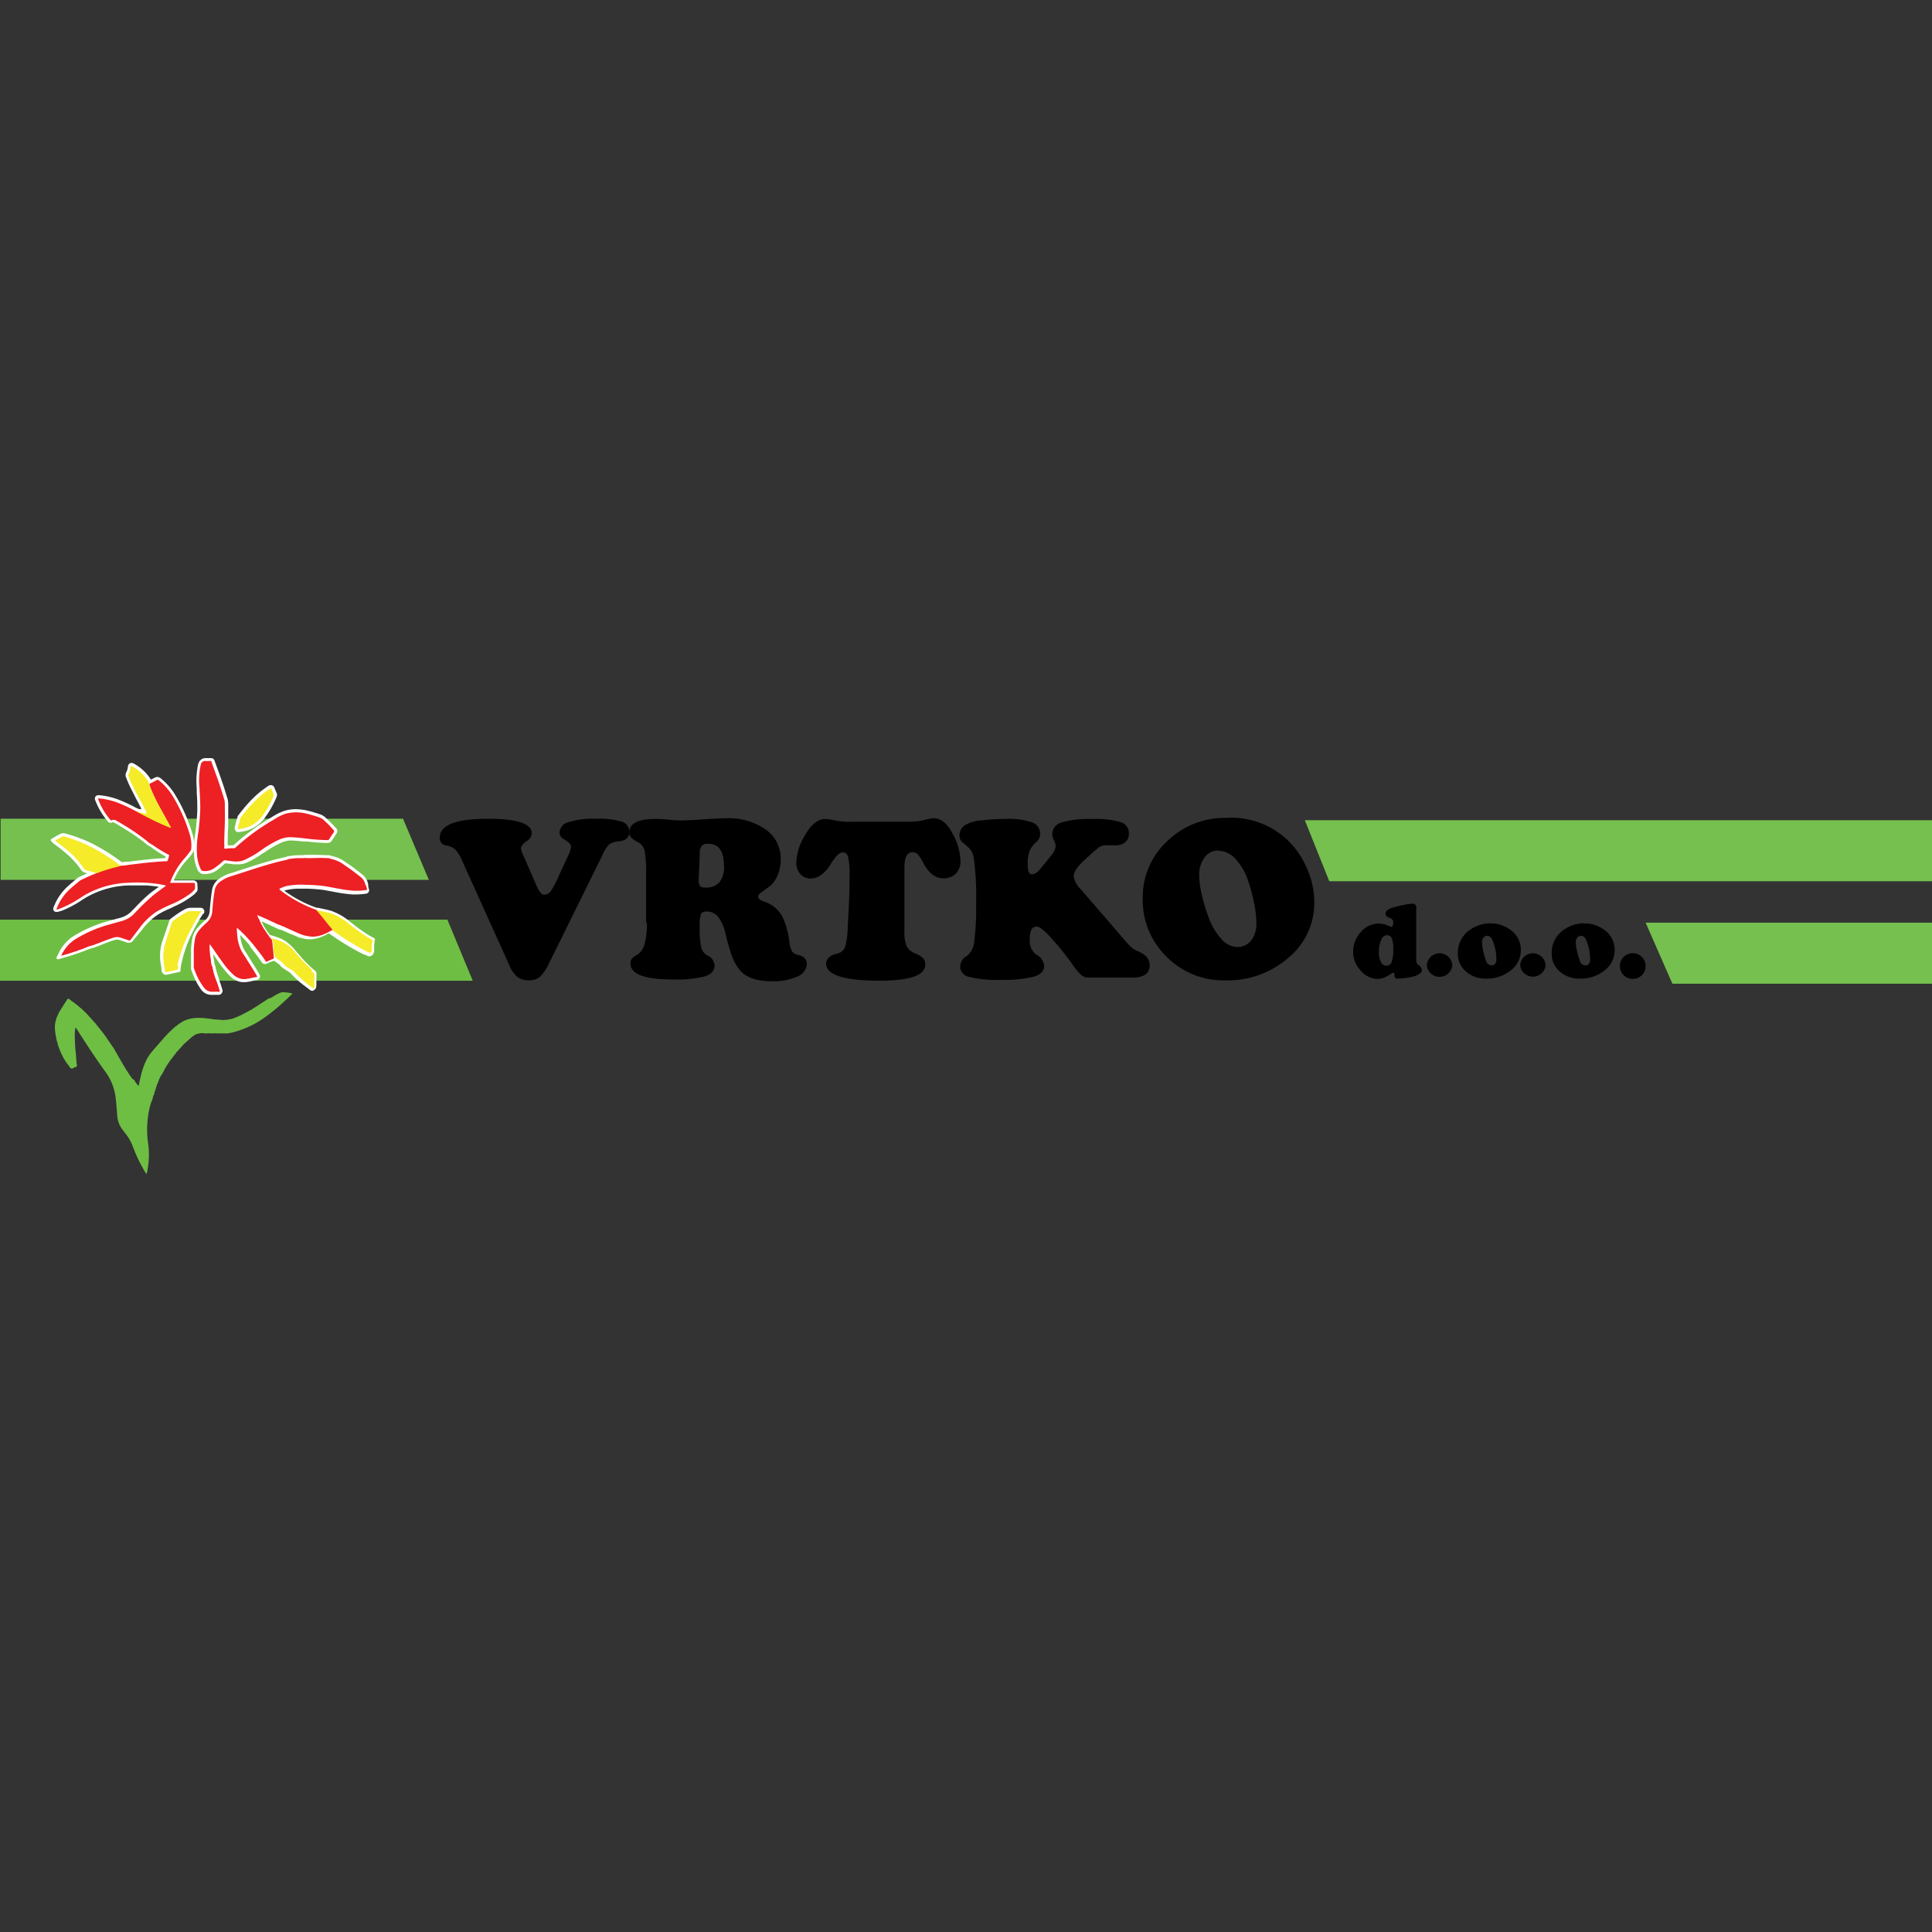 <?xml version="1.0" encoding="UTF-8"?>
<svg xmlns="http://www.w3.org/2000/svg" xmlns:xlink="http://www.w3.org/1999/xlink" id="Layer_1" data-name="Layer 1" viewBox="0 0 300 300">
  <rect x="0" y="0" width="300" height="300" fill="#333333" stroke="none"/>
  <defs>
    <style>.cls-1{fill:none;}.cls-2{clip-path:url(#clip-path);}.cls-3{fill:#75c04e;}.cls-4{fill:#6ebe44;}.cls-5{fill:#fff;}.cls-6{fill:#ed2024;}.cls-7{fill:#f5eb28;}</style>
    <clipPath id="clip-path">
      <rect class="cls-1" y="117.69" width="300" height="64.62"></rect>
    </clipPath>
  </defs>
  <g id="vrtko">
    <g class="cls-2">
      <polygon class="cls-3" points="0.09 127.13 0.09 136.62 66.59 136.62 62.58 127.13 0.09 127.13"></polygon>
      <polygon class="cls-3" points="202.61 127.36 206.41 136.84 300 136.84 300 127.36 202.61 127.36"></polygon>
      <polygon class="cls-3" points="255.53 143.27 259.69 152.75 300 152.75 300 143.27 255.53 143.27"></polygon>
      <polygon class="cls-4" points="0 142.8 0 152.29 73.41 152.29 69.47 142.8 0 142.8"></polygon>
      <g class="cls-2">
        <path d="M93.44,133l-8.16,16.53a7,7,0,0,1-1.42,2.13,2.53,2.53,0,0,1-1.71.56,2.91,2.91,0,0,1-1.8-.51,4.81,4.81,0,0,1-1.29-1.89l-7.25-16.06a6.09,6.09,0,0,0-1.09-1.83,2.68,2.68,0,0,0-1.42-.64,1.13,1.13,0,0,1-1-1.24q0-2.91,7.5-2.91,6.77,0,6.77,2.26a1.63,1.63,0,0,1-.84,1.25q-.84.6-.84,1.08a3.65,3.65,0,0,0,.37,1.09l2.18,5c.36.75.73,1.12,1.09,1.12a1.3,1.3,0,0,0,1-.58A13.35,13.35,0,0,0,86.77,136l1.39-3a5,5,0,0,0,.51-1.46c0-.38-.3-.75-.89-1.09s-.9-.7-.9-1.09a1.78,1.78,0,0,1,1.35-1.69,12.89,12.89,0,0,1,4.33-.53,12.4,12.4,0,0,1,4,.45,1.63,1.63,0,0,1,1.16,1.59c0,.85-.52,1.33-1.56,1.45a3.2,3.2,0,0,0-1.59.5A6.23,6.23,0,0,0,93.44,133"></path>
        <path d="M100.32,143.22l0-5.39v-2.07a18.8,18.8,0,0,0-.23-3.7A2,2,0,0,0,99,130.74a3.93,3.93,0,0,1-1-.7,1,1,0,0,1-.28-.76q0-2.11,4-2.11c.46,0,1.16,0,2.11.11s1.65.11,2.11.11c.78,0,1.92-.06,3.42-.17s2.63-.16,3.39-.16a10,10,0,0,1,6.15,1.75,5.49,5.49,0,0,1,2.33,4.62,6,6,0,0,1-.55,2.62,4.08,4.08,0,0,1-1.2,1.6l-1.2.87c-.37.27-.55.48-.55.62a.65.65,0,0,0,.18.48,2.1,2.1,0,0,0,.7.36,5,5,0,0,1,2.82,2.24,12.38,12.38,0,0,1,1.14,4,4.23,4.23,0,0,0,.4,1.47,1.49,1.49,0,0,0,1,.6c.87.22,1.31.67,1.31,1.35a2.2,2.2,0,0,1-1.49,2,9.18,9.18,0,0,1-4,.73c-2.37,0-4.06-.62-5-1.86a7.75,7.75,0,0,1-1.32-2.6c-.36-1.13-.64-2.13-.83-3a6.74,6.74,0,0,0-1-2.37,2.25,2.25,0,0,0-1.93-1c-.46,0-.75.13-.87.4a5.69,5.69,0,0,0-.19,1.93,14.27,14.27,0,0,0,.24,3.25,1.93,1.93,0,0,0,1,1.26,1.79,1.79,0,0,1,1.06,1.53c0,.8-.49,1.36-1.46,1.69a17.56,17.56,0,0,1-5,.49c-4.4,0-6.59-.82-6.59-2.47a1.08,1.08,0,0,1,.25-.8,3.34,3.34,0,0,1,.64-.48,3,3,0,0,0,.76-.63,3.46,3.46,0,0,0,.64-1.53,13.09,13.09,0,0,0,.26-2.86m8.22-10.85-.18,4.15a1.76,1.76,0,0,0,.18.93c.12.18.39.27.8.27a2.82,2.82,0,0,0,2.24-.81,3.77,3.77,0,0,0,.71-2.53c0-2.31-.81-3.46-2.44-3.46a1.28,1.28,0,0,0-1,.31,1.83,1.83,0,0,0-.33,1.14"></path>
        <path d="M131.92,127.6h9.36a10.41,10.41,0,0,0,2.77-.4,5.4,5.4,0,0,1,.94-.14c1.12,0,2.09.78,2.91,2.35a9.2,9.2,0,0,1,1.24,4.24,2.72,2.72,0,0,1-.71,2,2.61,2.61,0,0,1-2,.73c-1.16,0-2.16-.75-3-2.26a6.88,6.88,0,0,0-.91-1.46,1.17,1.17,0,0,0-.84-.32c-.82,0-1.24.79-1.24,2.36v9.94a5.49,5.49,0,0,0,.33,2.22A2.31,2.31,0,0,0,142,148a4,4,0,0,1,1.33.77,1.42,1.42,0,0,1,.35,1c0,1.67-2.36,2.51-7.06,2.51q-8.34,0-8.34-2.66a1.13,1.13,0,0,1,.36-.85,2.2,2.2,0,0,1,.62-.46,9.31,9.31,0,0,1,.91-.29,1.57,1.57,0,0,0,1.06-1,11.94,11.94,0,0,0,.4-3l.22-4.25c.05-1.46.07-2.69.07-3.68a12.58,12.58,0,0,0-.22-3c-.14-.49-.42-.74-.84-.74a1.51,1.51,0,0,0-1,.63,9.87,9.87,0,0,0-1,1.41,5.91,5.91,0,0,1-1.27,1.4,2.71,2.71,0,0,1-1.68.63,2.12,2.12,0,0,1-1.62-.69,2.61,2.61,0,0,1-.64-1.82,8.79,8.79,0,0,1,1.41-4.31c.93-1.62,2-2.42,3.07-2.42a8.52,8.52,0,0,1,1.55.22,11.75,11.75,0,0,0,2.27.21"></path>
        <path d="M170,132.06l-.33.33-.78.71c-.45.4-.8.72-1.06,1a4.74,4.74,0,0,0-.74.94,2.06,2.06,0,0,0-.37,1,3.64,3.64,0,0,0,1.13,2.08l6.66,7.71a14.2,14.2,0,0,0,1.22,1.31,4.39,4.39,0,0,0,1,.59c1.19.48,1.79,1.21,1.79,2.18q0,1.89-2.7,1.89h-6.73a1.72,1.72,0,0,1-1.09-.31A8.54,8.54,0,0,1,166.7,150a44.66,44.66,0,0,0-3-3.82c-1.32-1.53-2.23-2.3-2.74-2.3-.71,0-1.06.65-1.06,1.93a2.66,2.66,0,0,0,1,2.41,2.19,2.19,0,0,1,1.24,1.78c0,.75-.52,1.3-1.56,1.64a18.18,18.18,0,0,1-5.1.51,18.56,18.56,0,0,1-5-.46,1.69,1.69,0,0,1-1.39-1.65,2,2,0,0,1,1.06-1.61,3.2,3.2,0,0,0,1.13-2.25,41.53,41.53,0,0,0,.29-5.94,44.32,44.32,0,0,0-.37-7.06,2.7,2.7,0,0,0-.74-1.51c-.38-.35-.72-.65-1-.89a1.22,1.22,0,0,1-.47-1,1.9,1.9,0,0,1,.83-1.64,5.85,5.85,0,0,1,2.7-.76,34.15,34.15,0,0,1,3.64-.22,11.14,11.14,0,0,1,4.11.54,1.85,1.85,0,0,1,1.24,1.79,1.52,1.52,0,0,1-.58,1.24,3.81,3.81,0,0,0-1.08,1.47,6,6,0,0,0-.27,2c0,1.05.22,1.57.66,1.57a1.52,1.52,0,0,0,1-.53c.35-.35,1-1.16,2-2.42a2.71,2.71,0,0,0,.69-1.42,2.37,2.37,0,0,0-.27-.91,2.37,2.37,0,0,1-.27-.91,1.92,1.92,0,0,1,1.42-1.86,15.1,15.1,0,0,1,4.84-.54,13.36,13.36,0,0,1,4.4.49,1.77,1.77,0,0,1,1.24,1.77,1.7,1.7,0,0,1-.55,1.33,2.28,2.28,0,0,1-1.56.49h-1.31l-.42,0a1.38,1.38,0,0,0-.33.09l-.27.09a.92.92,0,0,0-.24.15l-.22.18-.27.27"></path>
        <path d="M190.43,127a12.63,12.63,0,0,1,12.25,7.28,13,13,0,0,1,1.4,5.82,11,11,0,0,1-4,8.61,14.35,14.35,0,0,1-9.83,3.52,12.45,12.45,0,0,1-9.12-3.68,12.29,12.29,0,0,1-3.69-9.06,11.84,11.84,0,0,1,3.78-8.85,12.8,12.8,0,0,1,9.21-3.64m-1.27,5.06a2.55,2.55,0,0,0-2.11,1.09,4.41,4.41,0,0,0-.84,2.77,14.09,14.09,0,0,0,.4,3,26.59,26.59,0,0,0,1.11,3.65,10,10,0,0,0,1.88,3.17,3.33,3.33,0,0,0,2.47,1.31,2.67,2.67,0,0,0,2.2-1,4.15,4.15,0,0,0,.82-2.69,16.4,16.4,0,0,0-.36-3.13,24.82,24.82,0,0,0-1-3.68,9.12,9.12,0,0,0-1.87-3.15,3.58,3.58,0,0,0-2.66-1.29"></path>
        <path d="M219.91,141v7.66a3.44,3.44,0,0,0,.06.83.87.87,0,0,0,.3.37,1,1,0,0,1,.52.76.79.79,0,0,1-.45.64,3.18,3.18,0,0,1-1.09.42c-.43.09-.83.16-1.22.21a9.65,9.65,0,0,1-1,.06.49.49,0,0,1-.4-.13.41.41,0,0,1-.1-.31.62.62,0,0,0,0-.31.24.24,0,0,0-.25-.14,1.39,1.39,0,0,0-.41.24,4.72,4.72,0,0,1-.88.47,2.57,2.57,0,0,1-1.08.24,3.52,3.52,0,0,1-2.62-1.3,4.18,4.18,0,0,1-1.17-2.88,4.46,4.46,0,0,1,1.19-3.1,3.56,3.56,0,0,1,4.07-1.06c.44.17.67.25.69.25.18,0,.26-.24.26-.72a.6.6,0,0,0-.19-.47.82.82,0,0,0-.4-.23,1.1,1.1,0,0,1-.4-.21.49.49,0,0,1-.19-.41.69.69,0,0,1,.28-.56,2.58,2.58,0,0,1,.92-.4,14.85,14.85,0,0,1,2.88-.6c.48,0,.72.22.72.68m-4.55,4.21a1.05,1.05,0,0,0-.93.73,4.32,4.32,0,0,0-.35,1.91,3.24,3.24,0,0,0,.31,1.54,1,1,0,0,0,.85.57.85.85,0,0,0,.82-.61,5.68,5.68,0,0,0,.25-2,4.55,4.55,0,0,0-.22-1.63.76.76,0,0,0-.73-.5"></path>
        <path d="M225.51,150a2,2,0,0,1-3.95,0,2,2,0,0,1,.58-1.41,2,2,0,0,1,2.79,0,2,2,0,0,1,.58,1.41"></path>
        <path d="M231.43,143.39a5.09,5.09,0,0,1,3.31,1.15,3.72,3.72,0,0,1,1.41,3,3.92,3.92,0,0,1-1.56,3.15,5.93,5.93,0,0,1-3.85,1.27,4.51,4.51,0,0,1-3.11-1.11,3.58,3.58,0,0,1-1.25-2.79,4.29,4.29,0,0,1,1.4-3.31,5.53,5.53,0,0,1,3.65-1.38m-.55,1.94a.82.82,0,0,0-.55.3,1.16,1.16,0,0,0-.2.7,6.63,6.63,0,0,0,.19,1.37,9.72,9.72,0,0,0,.44,1.53.88.88,0,0,0,.84.69c.51,0,.76-.35.76-1a7.81,7.81,0,0,0-.65-3,.88.88,0,0,0-.83-.59"></path>
        <path d="M240,150a2,2,0,0,1-3.94,0,1.92,1.92,0,0,1,.58-1.41,2,2,0,0,1,2.78,0A1.92,1.92,0,0,1,240,150"></path>
        <path d="M246,143.39a5.11,5.11,0,0,1,3.31,1.15,3.72,3.72,0,0,1,1.41,3,3.9,3.9,0,0,1-1.57,3.15,5.92,5.92,0,0,1-3.84,1.27,4.51,4.51,0,0,1-3.12-1.11,3.58,3.58,0,0,1-1.24-2.79,4.29,4.29,0,0,1,1.4-3.31,5.51,5.51,0,0,1,3.65-1.38m-.55,1.94a.8.8,0,0,0-.55.3,1.1,1.1,0,0,0-.21.7,6.63,6.63,0,0,0,.19,1.37,9.68,9.68,0,0,0,.45,1.53.88.88,0,0,0,.84.69q.75,0,.75-1a7.81,7.81,0,0,0-.65-3,.86.86,0,0,0-.82-.59"></path>
        <path d="M255.53,150a2,2,0,1,1-.59-1.41,1.93,1.93,0,0,1,.59,1.41"></path>
        <path class="cls-4" d="M23.53,171a13.23,13.23,0,0,0-.57,2.55,15.11,15.11,0,0,0,.06,4.14,12.61,12.61,0,0,1-.19,4.33l-.07.3a6.39,6.39,0,0,1-.56-.91,20.53,20.53,0,0,1-1.42-3c0-.06-.06-.12-.09-.19a7.11,7.11,0,0,0-1.24-2.24c-.15-.2-.29-.41-.45-.6a3.9,3.9,0,0,1-.79-2.13c-.09-1.07-.15-2.14-.31-3.2a8.43,8.43,0,0,0-1.53-3.62c-1.59-2.19-3.07-4.47-4.53-6.76a.92.92,0,0,0-.11-.14,5.81,5.81,0,0,0-.12,1,26.93,26.93,0,0,0,.2,3.36c0,.49.07,1,.12,1.48,0,.19,0,.29-.21.34l-.09,0c-.18.07-.36.27-.55.21s-.28-.28-.4-.44a8.35,8.35,0,0,1-1.13-1.83,1.18,1.18,0,0,0-.11-.19h0c0-.15-.13-.29-.18-.44h0c0-.07,0-.16-.09-.24h0c-.06-.12-.07-.27-.13-.39a.75.75,0,0,1-.09-.29c0-.11,0-.23-.09-.35h0a5.61,5.61,0,0,1-.13-.59h0c-.06-.07,0-.18-.05-.25h0a8,8,0,0,1-.16-1.47,4.17,4.17,0,0,1,.25-1.31h0c0-.09.05-.18.09-.25s.15-.33.22-.49.1-.24.19-.34h0a5.8,5.8,0,0,1,.36-.59l.09-.15c.08-.1.13-.23.22-.34h0a1.37,1.37,0,0,1,.13-.2l.09-.15a1.33,1.33,0,0,1,.14-.19h0c0-.08.1-.16.15-.24s.17-.18.29-.05h0a1.82,1.82,0,0,1,.35.27l.26.18a.45.45,0,0,1,.19.15l.31.24a.79.79,0,0,1,.18.14h0a1.3,1.3,0,0,1,.18.15h0a.55.55,0,0,1,.18.16l0,0a.91.91,0,0,1,.24.2l0,0a.66.66,0,0,1,.23.21l0,0a.8.8,0,0,1,.23.22l.08.08a2.22,2.22,0,0,1,.41.4l1,1.11a3.05,3.05,0,0,1,.46.55l.08.09a.69.69,0,0,1,.19.25l.08.09a.69.69,0,0,1,.19.25l.08.09a.92.92,0,0,1,.19.25l.07.09a.43.43,0,0,1,.15.2l0,0a.43.43,0,0,1,.15.2l0,0a.59.59,0,0,1,.15.2l0,0a.66.66,0,0,1,.15.21l1.06,1.55a.52.52,0,0,1,.14.21c.83,1.42,1.6,2.88,2.54,4.23a.77.77,0,0,1,.14.21l0,0a.62.62,0,0,1,.15.2l0,0A.8.8,0,0,1,21,168l0,0a1.14,1.14,0,0,1,.23.3.52.52,0,0,0,.17.19c.06,0,.06.14.15.09.08-.52.2-1,.33-1.54a11.7,11.7,0,0,1,.75-2.23,8.5,8.5,0,0,1,.57-1l.14-.19,0,0c.08-.13.19-.22.27-.34l.35-.4c.15-.21.35-.37.5-.58l.31-.35c.17-.24.41-.43.58-.68l.35-.38c.21-.18.37-.42.58-.59l.18-.2c.08,0,.14-.13.22-.19l.05-.05c.08-.06.14-.14.22-.2l.05-.05.17-.14.18-.15c.08,0,.12-.12.2-.14l.25-.2a1.49,1.49,0,0,1,.24-.14l.07-.06.24-.14.16-.1a5.45,5.45,0,0,1,1.8-.47,10.07,10.07,0,0,1,2,.09c.51.05,1,.16,1.53.16.15,0,.3.05.46.05a5.07,5.07,0,0,0,1.69-.17h0c.1,0,.21-.06.31-.1h0c.13-.06.27-.09.4-.15h0a3.88,3.88,0,0,1,.36-.15h0a2.14,2.14,0,0,1,.22-.1h0a.72.72,0,0,1,.24-.1l.07-.05c.23-.1.44-.26.68-.35l.26-.15c.2-.12.4-.22.6-.33l.16-.11c.1-.07.21-.12.32-.19h0a2.8,2.8,0,0,1,.32-.2h0c.07-.07.16-.09.23-.15h0c.06-.07.15-.09.22-.15h0a.75.75,0,0,1,.24-.15l.07-.06.23-.14h0a.83.83,0,0,1,.23-.15l.3-.21a1.83,1.83,0,0,1,.24-.13l.07-.06A1.49,1.49,0,0,1,42,155l.07-.06a1.41,1.41,0,0,1,.24-.13l.26-.16a7.67,7.67,0,0,1,.8-.43h0a1.57,1.57,0,0,1,1-.12,5.89,5.89,0,0,1,1,.16c0,.11-.07.15-.14.2l-.18.17a.92.92,0,0,1-.22.22l-.18.17a.49.49,0,0,1-.18.17A30.81,30.81,0,0,1,41.09,158a14.74,14.74,0,0,1-4.55,2.2,7.37,7.37,0,0,1-1.22.26c-.08.05-.17,0-.24,0h-.25c-.09,0-.2,0-.28,0h-1c-.07-.05-.16,0-.24,0h-.21c-.07,0-.16,0-.23,0h-.26c-.09-.05-.19,0-.28,0h-.3c-.07,0-.16,0-.23,0a2.78,2.78,0,0,0-1.45.18,5.54,5.54,0,0,0-.87.66l-.14.12a.55.55,0,0,1-.18.16l-.31.28a1.55,1.55,0,0,1-.23.21.49.49,0,0,0-.17.18l-.91,1a.81.81,0,0,0-.21.24.92.92,0,0,1-.19.25l-.08.09a.92.92,0,0,1-.19.25l0,0a.72.72,0,0,1-.14.2A13.41,13.41,0,0,0,25.58,166a1.26,1.26,0,0,1-.13.26h0c-.05.08-.07.19-.14.25a.25.25,0,0,0-.08.18A1.31,1.31,0,0,1,25,167a8.47,8.47,0,0,0-.44,1,1.09,1.09,0,0,1-.15.35.44.44,0,0,0-.07.19c0,.08,0,.19-.1.25a.1.1,0,0,0,0,.1c0,.08-.05.17-.09.25h0c0,.08-.05.18-.09.25h0c0,.08,0,.18-.1.24a.18.18,0,0,0,0,.14c0,.08,0,.19-.1.25a2.38,2.38,0,0,0-.16.58,2.58,2.58,0,0,1-.14.39"></path>
        <path class="cls-5" d="M36.76,129.2H37A5.46,5.46,0,0,0,41.11,127a14.75,14.75,0,0,0,1.83-3.24.82.82,0,0,0,0-.67c-.11-.24-.22-.49-.32-.74a.6.6,0,0,0-.57-.44.74.74,0,0,0-.41.14A17.74,17.74,0,0,0,40,123.29a19.94,19.94,0,0,0-1.87,1.91c-.26.3-.51.62-.77.94l-.3.39a.77.77,0,0,0-.19.31c0,.16-.08.32-.13.48-.1.35-.2.71-.28,1.08a.69.69,0,0,0,.14.63Z"></path>
        <path class="cls-5" d="M30.86,135.27a.83.83,0,0,0,.62.45,3.11,3.11,0,0,0,.43,0,3.17,3.17,0,0,0,1.67-.52,8.36,8.36,0,0,0,1-.81,3.88,3.88,0,0,1,.31-.26.29.29,0,0,1,.22-.07l1.16.15.45,0A3.68,3.68,0,0,0,38.2,134a14.75,14.75,0,0,0,2.68-1.55l.07,0a15.3,15.3,0,0,1,2.59-1.53,4,4,0,0,1,1.47-.41c.71,0,1.42.09,2.1.16l.24,0,.38,0a27.16,27.16,0,0,0,3,.22h.11a.8.8,0,0,0,.75-.44c.2-.32.42-.65.65-1a.64.64,0,0,0-.07-.88l-.47-.49c-.3-.31-.61-.64-.95-.93l-.13-.12a2.22,2.22,0,0,0-.75-.52,20.89,20.89,0,0,0-2.11-.63,8.42,8.42,0,0,0-1.85-.23,6,6,0,0,0-1.75.26,8.45,8.45,0,0,0-1.88.93,35.28,35.28,0,0,0-5.93,4.33.3.3,0,0,1-.18.08,5.12,5.12,0,0,1-.81,0,.19.19,0,0,1,0-.08V131c0-.86,0-1.73.08-2.56l0-.64c0-.64,0-1.28,0-1.91,0-.28,0-.56,0-.84a4.22,4.22,0,0,0-.08-.94v0l-.22-.69c-.14-.47-.28-.93-.44-1.4-.4-1.21-.84-2.41-1.27-3.58l-.09-.23a.57.57,0,0,0-.57-.49H32.3l-.3,0h-.07a1.15,1.15,0,0,0-1.12.83,3,3,0,0,0-.09.35,12.64,12.64,0,0,0-.17,3.49l0,.7a29.18,29.18,0,0,1,.08,3c-.05,1-.14,2.1-.28,3.15a15.74,15.74,0,0,0-.21,3.71,6.35,6.35,0,0,0,.68,2.39"></path>
        <path class="cls-5" d="M58.28,146a.56.56,0,0,0-.32-.4l-.19-.1-.45-.25a24.61,24.61,0,0,1-2.53-1.79l-.56-.43a9.07,9.07,0,0,0-2.82-1.6c-.7-.2-1.42-.34-2.12-.48l-.15,0a19.36,19.36,0,0,1-5-2.64l.4-.12a9.23,9.23,0,0,1,2-.2l.93,0a25.25,25.25,0,0,1,2.78.2l1.36.25a25.83,25.83,0,0,0,3.09.45l.59,0a10.39,10.39,0,0,0,1.47-.11.6.6,0,0,0,.48-.26.65.65,0,0,0,0-.59,2.47,2.47,0,0,1-.06-.29,1.18,1.18,0,0,0,0-.2,2.44,2.44,0,0,0-.86-1.6l0,0c-.81-.64-1.65-1.31-2.54-1.88l-.15-.1a5.23,5.23,0,0,0-2.12-.94,1.45,1.45,0,0,0-.6-.13c-.64,0-1.25-.05-1.77-.05H47.47a1.65,1.65,0,0,0-.42.05h-.74a10.13,10.13,0,0,0-1.51.16.8.8,0,0,0-.4.13l-.08,0-1,.23c-1.9.47-3.78,1.08-5.6,1.67-.65.21-1.3.43-1.95.63a6.22,6.22,0,0,0-1.68.8,2.63,2.63,0,0,0-1.15,1.73c-.18,1.08-.28,2.16-.37,3.2a2.06,2.06,0,0,1-.74,1.58A11,11,0,0,0,30.75,144a3.45,3.45,0,0,0-.85,1.53,11.33,11.33,0,0,0-.24,2.11c0,.79,0,1.66,0,2.72v.06l0,.07a14.51,14.51,0,0,0,.6,1.49,10.44,10.44,0,0,0,1,1.72,2,2,0,0,0,1.6.78.62.62,0,0,0,.18,0l0,0h.33a2.11,2.11,0,0,1,.36,0,1.17,1.17,0,0,0,.22,0,.58.58,0,0,0,.54-.37l.07-.15,0-.17c-.16-.55-.33-1.12-.55-1.68l0-.11c-.15-.43-.31-.87-.42-1.32v0a1.11,1.11,0,0,0-.11-.34v-.1a.09.09,0,0,1,0-.05,1.36,1.36,0,0,0-.1-.31,2.57,2.57,0,0,1-.12-.56v-.13h0a.53.53,0,0,0-.05-.23l-.09-.52,0-.25.24.35.42.61c.3.44.62.88.95,1.31a11.59,11.59,0,0,0,1,1.11,3,3,0,0,0,1.81.93,1.48,1.48,0,0,0,.31,0,2,2,0,0,0,.34,0,7,7,0,0,0,1-.18c.22-.05.44-.1.66-.13a.57.57,0,0,0,.46-.32.55.55,0,0,0,0-.54c-.47-.81-.95-1.57-1.42-2.31l-.53-.85-.16-.26a5.07,5.07,0,0,1-.46-.81,1.09,1.09,0,0,0-.09-.25l-.07-.2c-.06-.2-.12-.41-.17-.62s-.08-.57-.11-.85l.16.17,0,0,0,0a1.23,1.23,0,0,1,.22.23l.42.44.07.08.13.15a.19.19,0,0,1,.06.07l0,0,0,0,.07.07.06.07.14.17.06.07a.51.51,0,0,0,.12.13l0,.06a.35.35,0,0,1,0,.08l.23.28.19.25c.49.62.94,1.23,1.39,1.89a.59.59,0,0,0,.51.3.73.73,0,0,0,.3-.07l.32-.14a4.91,4.91,0,0,1,.66-.25l.11,0,.05-.05.32.24a5.86,5.86,0,0,1,.66.52v.05l.09.1a5.91,5.91,0,0,0,.8.56c.23.14.57.36.64.42a14.11,14.11,0,0,0,2.2,2l.84.64a.64.64,0,0,0,.4.15.8.8,0,0,0,.6-.82.94.94,0,0,0,0-.3h0a1.06,1.06,0,0,0,0-.28.72.72,0,0,0,0-.31h0a.76.76,0,0,0,0-.27.73.73,0,0,0,0-.31h0a.93.93,0,0,0,0-.47.58.58,0,0,0-.24-.41l-.15-.12-.33-.28a20.72,20.72,0,0,1-2-2.09l-.44-.5a6.88,6.88,0,0,0-2.23-1.91,13.2,13.2,0,0,0-1.67-.57l-.17-.05h0l-.06-.06a.13.13,0,0,0,0,0,.67.67,0,0,0-.16-.24.54.54,0,0,0-.14-.18l-.11-.17,0,0a.76.76,0,0,0-.15-.23l0,0h0a1.14,1.14,0,0,0-.15-.24c-.09-.14-.17-.28-.25-.42l0-.05a1.16,1.16,0,0,0-.12-.2.83.83,0,0,0-.15-.25v0l.1,0,.07,0,.29.12a2.83,2.83,0,0,0,.39.19,3,3,0,0,0,.4.18l.17.08.15.07a.64.64,0,0,0,.22.11l.18.08.21.1a.84.84,0,0,0,.16.07l.21.1.24.12h0l.1,0,.08,0a2.23,2.23,0,0,0,.3.13l.05,0a2.16,2.16,0,0,0,.34.15h0a2.63,2.63,0,0,0,.37.17,2.41,2.41,0,0,0,.33.15h0a1.39,1.39,0,0,0,.28.12l.05,0,.22.1a1.38,1.38,0,0,0,.24.1h0a1.32,1.32,0,0,0,.19.08,1.33,1.33,0,0,0,.23.1h0l.11.06a.67.67,0,0,0,.29.1l.08,0,.22.06h0a4,4,0,0,0,1.19.18,4.91,4.91,0,0,0,1.47-.24,2,2,0,0,0,.39-.14,2.78,2.78,0,0,0,.4-.16l.17-.08h0l.57-.31h0l.37.26a39.46,39.46,0,0,0,5,3l.22.07a1,1,0,0,0,.23.06A.68.68,0,0,0,58,148a.75.75,0,0,0,.09-.31.73.73,0,0,0,0-.27.53.53,0,0,0,0-.23.58.58,0,0,0,0-.27.74.74,0,0,0,0-.23,2.35,2.35,0,0,0,.06-.76m-17.14-1.45Zm-.44-.73Z"></path>
        <path class="cls-5" d="M31.56,141.93a.56.56,0,0,0,.08-.7.58.58,0,0,0-.51-.27H29.64a2.1,2.1,0,0,0-.93.23,15,15,0,0,0-2,1.32l-.23.17-.12.09-.05.14-.31.94L25.26,146a7,7,0,0,0-.4,2.65c0,.54.11,1.11.22,1.79a.34.34,0,0,1,0,.1.84.84,0,0,0,.28.68.66.66,0,0,0,.41.14,1,1,0,0,0,.38-.08l.09,0,1.05-.23.39-.09.31-.07.05-.32,0-.19.06-.37a20,20,0,0,1,1.58-4.81,27.79,27.79,0,0,1,1.84-3.29"></path>
        <path class="cls-5" d="M26.89,140.82a14.25,14.25,0,0,0,2.94-1.68l.09-.07a3.13,3.13,0,0,0,.68-.68l.06-.08,0-.1a1.72,1.72,0,0,0,0-.56.86.86,0,0,1,0-.22.66.66,0,0,0-.67-.73c-1,0-2,0-3,0a10.44,10.44,0,0,1,1.75-2.84A13.32,13.32,0,0,0,30,132.32a.84.84,0,0,0,.13-.39,6,6,0,0,0-.27-2.53,25.7,25.7,0,0,0-2.62-5.91,9.85,9.85,0,0,0-2.31-2.65.78.78,0,0,0-.5-.19.91.91,0,0,0-.42.12l-.53.27-.06,0a7.1,7.1,0,0,0-2.61-2.45.74.74,0,0,0-.37-.12h0c-.11,0-.52,0-.59.65a2.26,2.26,0,0,1-.25.8,1,1,0,0,0,0,.86c.14.36.3.76.49,1.16.32.69.69,1.36,1,2,.23.43.47.86.69,1.3.05.08.09.17.13.25a.12.12,0,0,1-.13.17l-.32-.07-.19-.09-.25-.12a23.26,23.26,0,0,0-2.77-1.27,11.28,11.28,0,0,0-2.86-.63h-.09a.55.55,0,0,0-.49.23.59.59,0,0,0,0,.59,11,11,0,0,0,2,3.33l0,0,0,0a.58.58,0,0,0,.38.13.83.83,0,0,0,.35-.09.17.17,0,0,1,.08,0h0l0,0a2,2,0,0,0,.42.24l.35.21,1,.61a35,35,0,0,1,3,2.06,3.44,3.44,0,0,0,.94.66A21.14,21.14,0,0,0,25.71,133l0,.09a.88.88,0,0,0-.05.15c-1.9.09-3.82.33-5.68.56l-.34,0c-.26,0-.5.07-.73.08l0,0a28.65,28.65,0,0,0-5.13-3.15A23.67,23.67,0,0,0,10,129.39a.93.93,0,0,0-.27,0,.69.69,0,0,0-.34.09l-.28.14c-.29.16-.59.32-.89.51l-.28.18a.2.2,0,0,0,0,.3l.24.24,0,0a1.7,1.7,0,0,0,.19.18c.59.42,1.11.83,1.61,1.25A12.87,12.87,0,0,1,12.54,135a1.29,1.29,0,0,0,1.05.58v0l-.59.28-.77.35-.13.07,0,0-.08.07-.36.3c-.32.26-.63.52-.93.8a8.36,8.36,0,0,0-2.44,3.53.47.47,0,0,0,.39.62h.13a1.45,1.45,0,0,0,.58-.14l.1,0a16.65,16.65,0,0,0,3.35-1.78,14,14,0,0,1,7.08-2.19c.52,0,1,0,1.52,0s.86,0,1.28,0c.72.05,1.35.12,1.94.21-.45.33-.91.67-1.35,1a26.28,26.28,0,0,0-2.4,2.31l-.37.37a3.79,3.79,0,0,1-1.76,1.11l-2,.54a20.86,20.86,0,0,0-5.58,2.47,6.55,6.55,0,0,0-2.15,2.63l-.25.47a.24.24,0,0,0,.28.35l.52-.15.28-.08.65-.19c.93-.27,1.84-.6,2.6-.88a7,7,0,0,1,.89-.34l.3-.1.08,0c.5-.17,1-.36,1.47-.55s1.21-.48,1.83-.67a1.5,1.5,0,0,1,.48-.08,1.27,1.27,0,0,1,.39.06l.63.21.6.2a.68.68,0,0,0,.27,0,.69.69,0,0,0,.57-.3L22,144.44A10.15,10.15,0,0,1,24.55,142a14.76,14.76,0,0,1,1.82-.92l.52-.23"></path>
        <path class="cls-6" d="M51.85,128.93c-.46-.47-.9-1-1.39-1.41a2.39,2.39,0,0,0-.73-.54,20.4,20.4,0,0,0-2.06-.62,6.45,6.45,0,0,0-3.35,0,7.53,7.53,0,0,0-1.77.89,33.69,33.69,0,0,0-6,4.38.27.27,0,0,1-.22.08c-.42,0-.84,0-1.25.08-.22,0-.3-.05-.26-.28s0-.35,0-.53c0-1.06.06-2.12.09-3.18s0-1.83,0-2.74a4.06,4.06,0,0,0-.06-.85c-.22-.69-.43-1.39-.66-2.08-.42-1.28-.89-2.53-1.35-3.79,0-.08,0-.21-.17-.18a5.08,5.08,0,0,1-.78,0,.69.69,0,0,0-.7.51l-.06.28a11.54,11.54,0,0,0-.16,3.37c.06,1.23.17,2.47.11,3.71-.05,1.06-.14,2.13-.28,3.19a14.55,14.55,0,0,0-.2,3.61,6,6,0,0,0,.62,2.22.34.34,0,0,0,.27.19,2.53,2.53,0,0,0,1.77-.42,14,14,0,0,0,1.41-1.13.33.33,0,0,1,.31-.1l1.31.17a3.42,3.42,0,0,0,1.67-.23,15.32,15.32,0,0,0,2.6-1.51,16,16,0,0,1,2.73-1.61A4.21,4.21,0,0,1,45,130a23.21,23.21,0,0,1,2.36.19,30.8,30.8,0,0,0,3.46.26.33.33,0,0,0,.33-.19c.22-.36.45-.7.67-1,.08-.1.09-.18,0-.27m4.95,8.58a2.07,2.07,0,0,0-.68-1.32c-.83-.65-1.67-1.31-2.55-1.88a5.05,5.05,0,0,0-2.16-1,.94.94,0,0,0-.51-.12c-1.06-.07-2.11,0-3.16,0a2.51,2.51,0,0,0-.61,0h-.59a8.51,8.51,0,0,0-1.67.15.42.42,0,0,0-.26.1c-.39.09-.79.17-1.18.27-2.54.63-5,1.51-7.52,2.29a5.47,5.47,0,0,0-1.54.74,2.11,2.11,0,0,0-1,1.43c-.18,1-.28,2.09-.37,3.16a2.58,2.58,0,0,1-.91,1.9,11.13,11.13,0,0,0-1,1,3,3,0,0,0-.74,1.31,11.36,11.36,0,0,0-.23,2c0,.89,0,1.79,0,2.68a15.36,15.36,0,0,0,.59,1.46,9.82,9.82,0,0,0,1,1.63A1.59,1.59,0,0,0,33,154c.08,0,.16,0,.24,0a4.79,4.79,0,0,1,.65,0c.08,0,.19.08.25-.05-.16-.55-.32-1.1-.54-1.65s-.35-1-.48-1.48c0-.11,0-.23-.1-.32l0-.13c0-.11,0-.23-.1-.32a3.72,3.72,0,0,1-.16-.72c0-.07,0-.17,0-.24s-.08-.42-.11-.63-.06-.66-.1-1a6.78,6.78,0,0,1,0-.78s0-.05.07,0c.55.71,1,1.46,1.55,2.19.31.44.61.87.93,1.28a12.54,12.54,0,0,0,1,1.07,2.57,2.57,0,0,0,1.53.8,1.57,1.57,0,0,0,.53,0c.56-.05,1.1-.23,1.66-.31.18,0,.1-.12.06-.19-.6-1.05-1.27-2.07-1.91-3.1a8.05,8.05,0,0,1-.66-1.14,1.69,1.69,0,0,0-.08-.24,1.57,1.57,0,0,0-.09-.23l-.18-.67a14.11,14.11,0,0,1-.19-2.08c.15.07.22.2.32.27a.39.39,0,0,1,.1.08c.11.08.19.19.3.28l.32.31a2.36,2.36,0,0,1,.31.32l.47.51a2.85,2.85,0,0,1,.23.26l.17.18c.06.1.15.17.22.27a.76.76,0,0,0,.09.09,1.4,1.4,0,0,0,.13.18l.4.51c.49.62,1,1.26,1.4,1.91.07.11.12.12.22.07.35-.14.68-.31,1-.42.1-.09.07-.21.06-.31-.06-.54-.1-1.08-.17-1.62a4.83,4.83,0,0,0-.13-1c0-.06-.06-.12-.13-.15l-.06-.1a1.24,1.24,0,0,0-.14-.18c-.08,0-.08-.12-.13-.17a.59.59,0,0,0-.13-.19,2,2,0,0,0-.13-.18l-.17-.25c0-.09-.1-.14-.14-.2s-.06-.17-.14-.23-.2-.32-.29-.49a1.28,1.28,0,0,0-.14-.23.55.55,0,0,0-.14-.23s0-.05,0-.08-.06-.18-.13-.23,0-.05,0-.09a1.26,1.26,0,0,0-.18-.32.25.25,0,0,1-.08-.17c0-.11-.13-.2-.13-.32h0a.32.32,0,0,1,.14,0,1.47,1.47,0,0,0,.22.1.42.42,0,0,0,.22.08,1,1,0,0,0,.3.14,2.92,2.92,0,0,0,.31.14,2.4,2.4,0,0,0,.4.17,2,2,0,0,0,.39.19,2.76,2.76,0,0,0,.39.18l.39.19a.61.61,0,0,0,.18.09c.14.05.26.12.4.18l.09,0c.17.06.32.16.48.23l.09,0a2.76,2.76,0,0,0,.39.18,2.35,2.35,0,0,0,.4.18,2,2,0,0,0,.39.18,2.73,2.73,0,0,0,.31.14h0a1.09,1.09,0,0,0,.31.14,1.73,1.73,0,0,0,.31.14.73.73,0,0,0,.22.09h0a.55.55,0,0,0,.22.1.73.73,0,0,0,.22.09l.06,0c.07.07.09,0,.15.08s.09,0,.14.05l.34.09,0,0,.09,0a3.92,3.92,0,0,0,2.37-.07,1.14,1.14,0,0,0,.39-.14h0c.18-.06.35-.15.53-.23l.6-.32a1.67,1.67,0,0,0,.23-.12l0,0c.07-.15-.07-.23-.14-.32-.62-.75-1.21-1.51-1.84-2.25-.17-.2-.3-.45-.55-.57a20.66,20.66,0,0,1-5.63-3.09.13.13,0,0,1,0-.21,5.8,5.8,0,0,1,1-.38,11.66,11.66,0,0,1,3.12-.19,22.31,22.31,0,0,1,2.83.2c1.46.24,2.92.6,4.41.7a9.91,9.91,0,0,0,2-.09c.14,0,.21-.06.15-.23s-.07-.37-.11-.55"></path>
        <path class="cls-6" d="M30.21,138.12a3.17,3.17,0,0,1-.67.65,14.07,14.07,0,0,1-2.85,1.62,19.63,19.63,0,0,0-2.39,1.18,10.43,10.43,0,0,0-2.67,2.59l-1.34,1.76a.25.25,0,0,1-.31.1c-.41-.15-.81-.27-1.22-.41a1.74,1.74,0,0,0-1.17,0c-1.13.35-2.2.84-3.31,1.22l-.09,0a10.73,10.73,0,0,0-1.19.45c-.85.31-1.7.61-2.57.87l-.93.26a6,6,0,0,1,2-2.44,20,20,0,0,1,5.43-2.4l2-.56a4.26,4.26,0,0,0,2-1.23,35.92,35.92,0,0,1,2.73-2.65c.68-.56,1.39-1.06,2.1-1.58a.05.05,0,0,1,0,0s-.05-.06-.08-.07a18,18,0,0,0-2.93-.4,22.43,22.43,0,0,0-2.84,0,14.41,14.41,0,0,0-7.32,2.26,16.09,16.09,0,0,1-3.25,1.73,1.18,1.18,0,0,1-.59.15,7.87,7.87,0,0,1,2.3-3.33c.42-.38.86-.73,1.29-1.09a.22.22,0,0,0,.13-.1c.75-.35,1.48-.72,2.24-1a.66.66,0,0,0,.26-.14,1.72,1.72,0,0,1,.62-.27,23.22,23.22,0,0,1,2.92-.86.41.41,0,0,1,.19,0,10,10,0,0,0,1.33-.14c1.94-.24,3.87-.48,5.82-.56a.19.19,0,0,0,.2-.15,4,4,0,0,0,.22-.82,19.63,19.63,0,0,1-2.63-1.6,3.11,3.11,0,0,1-.87-.61,35.91,35.91,0,0,0-3-2.11l-1.38-.83a2.53,2.53,0,0,1-.36-.2.6.6,0,0,0-.58-.07c-.08,0-.18.11-.28,0a10.38,10.38,0,0,1-1.9-3.18c-.07-.17,0-.19.13-.18a11.31,11.31,0,0,1,2.74.61,23.7,23.7,0,0,1,2.72,1.24l.51.25c1.26.59,2.48,1.29,3.76,1.84l1.39.59c-.16-.34-.33-.64-.49-.93-.69-1.29-1.44-2.55-2.07-3.88-.24-.54-.5-1.08-.69-1.65,0-.12-.14-.23,0-.36.34-.18.69-.34,1-.52a.3.3,0,0,1,.39,0,9.23,9.23,0,0,1,2.21,2.53,25.51,25.51,0,0,1,2.57,5.8,5.72,5.72,0,0,1,.25,2.33.67.67,0,0,1-.05.19,13.3,13.3,0,0,1-1.15,1.45,11.61,11.61,0,0,0-2,3.39c-.1.23-.1.23.15.23,1.14,0,2.28,0,3.41,0,.16,0,.22.05.22.22a5.94,5.94,0,0,1,0,.73"></path>
        <path class="cls-7" d="M57.76,146a.11.11,0,0,1,.06.09.24.24,0,0,1,0,.22h0c-.06.09,0,.19-.05.28h0c-.05.07,0,.16-.05.23h0c0,.08,0,.19,0,.27h0c0,.07,0,.16,0,.23h0c-.06.08,0,.19,0,.27h0c-.05.07,0,.16-.05.23s-.23.19-.4.09a40.63,40.63,0,0,1-5-3l-.61-.44a1.85,1.85,0,0,0-.4-.55c-.7-.87-1.4-1.75-2.13-2.59.76.15,1.53.29,2.28.51a8.71,8.71,0,0,1,2.66,1.52,32.69,32.69,0,0,0,3.14,2.25l.68.37m-9.35,4.71A29.53,29.53,0,0,1,46,148.07a6.52,6.52,0,0,0-2.07-1.79,14.76,14.76,0,0,0-1.77-.6c.57,1,.05,1.92.6,2.94.11.21,1.35.95,1.41,1.21s1.27.81,1.43,1a18.09,18.09,0,0,0,3,2.6c.13.11.17,0,.2-.16s0-.18,0-.26h0c.05-.1,0-.22,0-.32h0c0-.08,0-.18,0-.27h0c.05-.1,0-.22,0-.32h0c0-.08,0-.19,0-.27h0c.05-.09,0-.22,0-.32h0a.57.57,0,0,0,0-.26.12.12,0,0,0,0-.1c-.18-.15-.36-.28-.53-.43m-20.73-.77A20.78,20.78,0,0,1,29.29,145a30.32,30.32,0,0,1,1.87-3.34s.13-.11.08-.19-.12,0-.19,0c-.47,0-.93,0-1.4,0a1.67,1.67,0,0,0-.72.18,16.61,16.61,0,0,0-2.19,1.45c-.34,1-.69,2.08-1,3.12a6.7,6.7,0,0,0-.37,2.48c0,.58.12,1.16.21,1.74,0,.17,0,.4.11.49s.33,0,.5-.06c.48-.09.95-.21,1.42-.31,0-.19.06-.39.1-.58m-9.15-15.67a29.44,29.44,0,0,0-5-3.09,24.75,24.75,0,0,0-3.6-1.34.36.36,0,0,0-.25,0c-.38.21-.77.4-1.14.63a.81.81,0,0,0,.16.16c.56.41,1.11.83,1.64,1.28a13.45,13.45,0,0,1,2.62,2.86.67.67,0,0,0,.45.32l1.55.46.25-.07c.79-.31,1.59-.55,2.4-.78a8.34,8.34,0,0,0,1.09-.29.5.5,0,0,0-.15-.14m4.59-12.64A6.11,6.11,0,0,0,20.5,119c-.16-.1-.21-.07-.26.35a2.3,2.3,0,0,1-.26.79.52.52,0,0,0,0,.47c.15.39.3.77.48,1.14.52,1.13,1.17,2.19,1.74,3.29.18.35.35.71.54,1.09a.16.16,0,0,1-.17.22l-1.25-.29c0,.07.1.09.15.12,1.09.57,2.18,1.15,3.3,1.65.58.27,1.16.51,1.76.74,0-.09,0-.14-.06-.2l-1.38-2.51A28.11,28.11,0,0,1,23.21,122c0-.08-.09-.16,0-.26a.18.18,0,0,1-.05-.07M37.34,127c-.13.51-.29,1-.4,1.53a.2.2,0,0,0,0,.21,5,5,0,0,0,3.78-2,14.15,14.15,0,0,0,1.76-3.13.28.28,0,0,0,0-.28c-.11-.26-.22-.51-.32-.77s-.14-.17-.27-.07a14.65,14.65,0,0,0-1.59,1.23,17.87,17.87,0,0,0-1.83,1.86c-.37.43-.72.9-1.09,1.35a.21.21,0,0,0-.07.11"></path>
      </g>
    </g>
  </g>
</svg>
